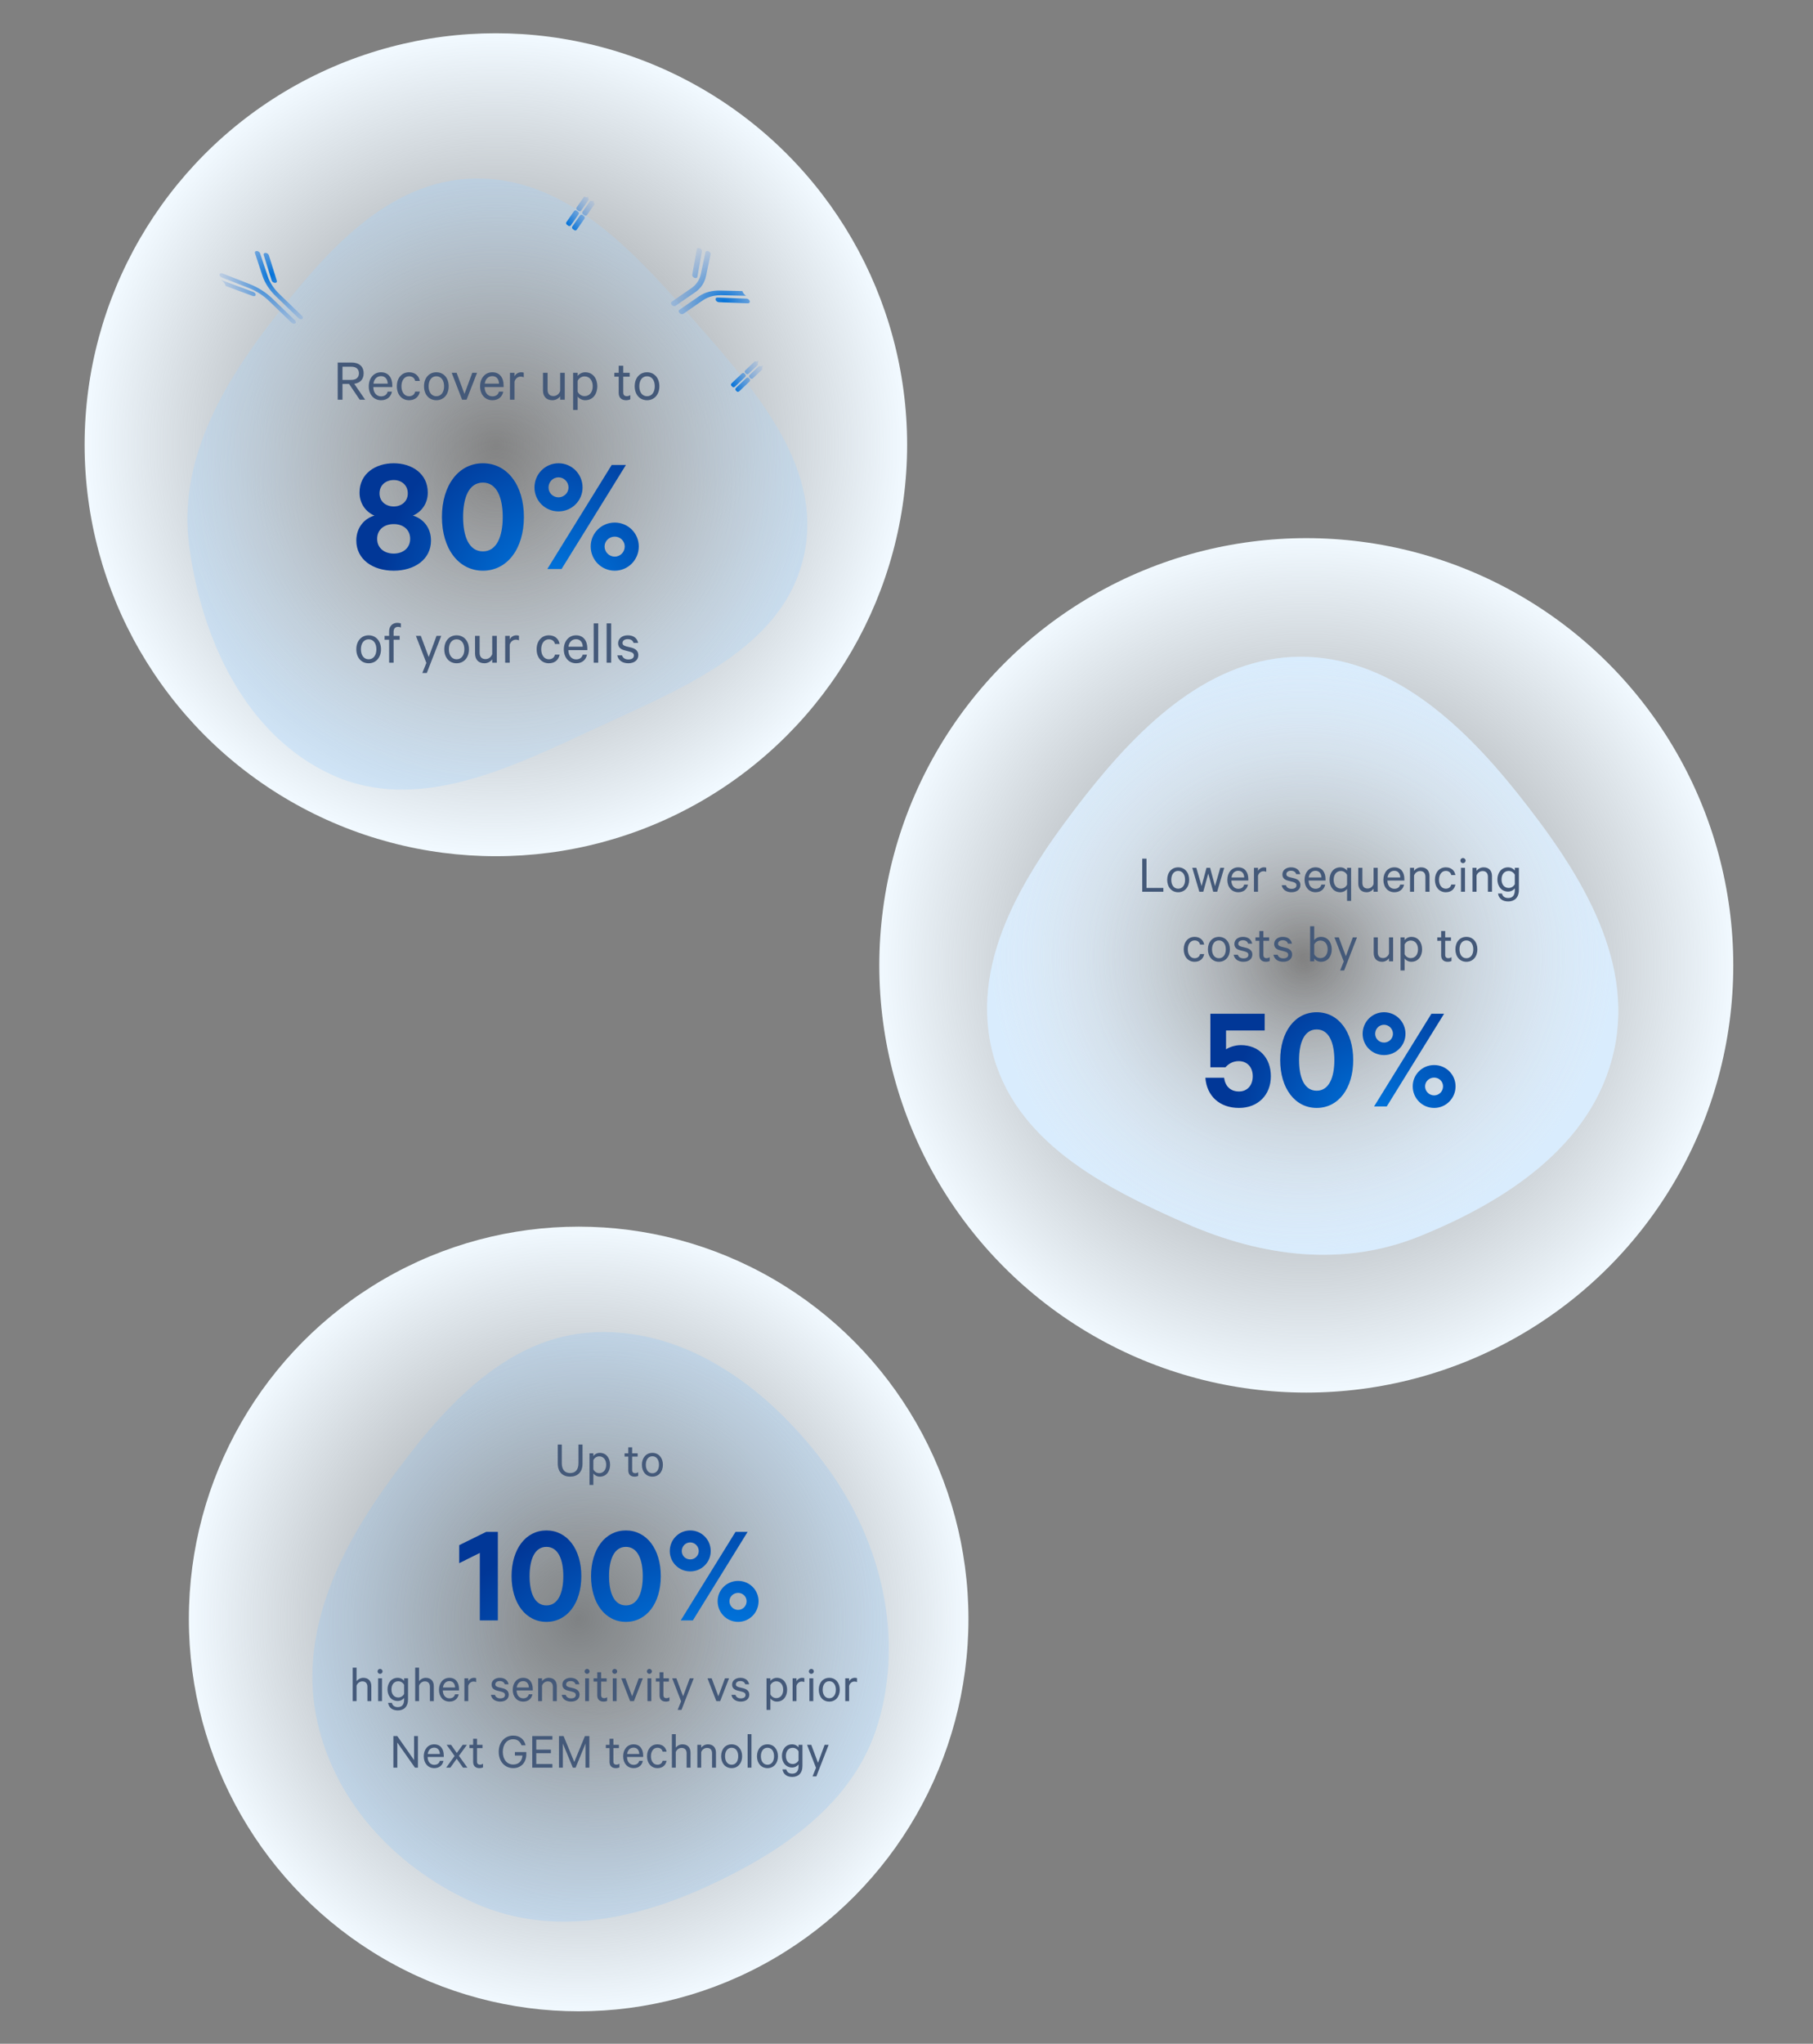 <svg width="600" height="676" viewBox="0 0 600 676" fill="none" xmlns="http://www.w3.org/2000/svg">
<rect x="0" y="0" width="600" height="676" fill="#808080" stroke="none"/>
<ellipse cx="191.5" cy="535.5" rx="129" ry="129.766" fill="url(#paint0_radial_4004_5491)"/>
<path fill-rule="evenodd" clip-rule="evenodd" d="M196.875 440.645C228.081 439.325 255.52 460.244 274.032 485.76C291.612 509.991 299.154 541.059 290.637 569.877C282.706 596.713 258.284 612.968 233.061 624.387C208.984 635.289 182.357 640.317 158.073 629.897C132.296 618.837 111.163 597.132 105.002 569.44C98.858 541.82 111.024 514.902 127.387 491.963C145.057 467.191 166.757 441.919 196.875 440.645Z" fill="url(#paint1_radial_4004_5491)"/>
<path d="M188.68 488.425C186.313 488.425 184.592 486.994 184.592 484.116V477.814H185.921V483.962C185.921 486.194 186.994 487.233 188.68 487.233C190.366 487.233 191.439 486.194 191.439 483.962V477.814H192.785V484.133C192.785 486.994 191.065 488.425 188.68 488.425ZM196.369 487.386V491.167H195.092V480.709H196.369V481.595C196.761 481.05 197.561 480.556 198.498 480.556C200.729 480.556 201.905 482.395 201.905 484.49C201.905 486.586 200.729 488.425 198.498 488.425C197.561 488.425 196.761 487.931 196.369 487.386ZM196.369 482.958V486.023C196.761 486.807 197.51 487.267 198.311 487.267C199.758 487.267 200.61 486.092 200.61 484.49C200.61 482.889 199.758 481.714 198.311 481.714C197.51 481.714 196.761 482.174 196.369 482.958ZM207.928 486.364V481.799H206.702V480.709H207.928V478.716H209.206V480.709H211.028V481.799H209.206V486.228C209.206 486.96 209.563 487.284 210.211 487.284C210.568 487.284 210.943 487.148 211.198 486.977V488.17C210.909 488.323 210.466 488.425 210.006 488.425C208.78 488.425 207.928 487.761 207.928 486.364ZM219.383 484.49C219.383 486.807 217.969 488.425 215.908 488.425C213.83 488.425 212.433 486.807 212.433 484.49C212.433 482.174 213.83 480.556 215.908 480.556C217.969 480.556 219.383 482.174 219.383 484.49ZM218.088 484.49C218.088 482.838 217.271 481.68 215.908 481.68C214.545 481.68 213.728 482.838 213.728 484.49C213.728 486.143 214.545 487.301 215.908 487.301C217.271 487.301 218.088 486.143 218.088 484.49Z" fill="#445979"/>
<path d="M164.759 506.692V535.975H158.797V513.655L151.978 517.041V511.08L160.896 506.692H164.759ZM180.845 536.452C173.978 536.452 169.304 530.252 169.304 521.334C169.304 512.415 173.978 506.215 180.845 506.215C187.713 506.215 192.386 512.415 192.386 521.334C192.386 530.252 187.713 536.452 180.845 536.452ZM180.845 511.652C176.887 511.652 175.265 515.897 175.265 521.334C175.265 526.77 176.887 531.015 180.845 531.015C184.756 531.015 186.425 526.77 186.425 521.334C186.425 515.897 184.756 511.652 180.845 511.652ZM207.143 536.452C200.276 536.452 195.602 530.252 195.602 521.334C195.602 512.415 200.276 506.215 207.143 506.215C214.011 506.215 218.684 512.415 218.684 521.334C218.684 530.252 214.011 536.452 207.143 536.452ZM207.143 511.652C203.185 511.652 201.563 515.897 201.563 521.334C201.563 526.77 203.185 531.015 207.143 531.015C211.054 531.015 212.723 526.77 212.723 521.334C212.723 515.897 211.054 511.652 207.143 511.652ZM225.286 535.975L243.409 506.692H247.415L229.292 535.975H225.286ZM225.62 513.035C225.62 514.561 226.86 515.801 228.434 515.801C229.96 515.801 231.247 514.561 231.247 513.035C231.247 511.462 229.96 510.174 228.434 510.174C226.86 510.174 225.62 511.462 225.62 513.035ZM251.039 529.632C251.039 533.4 248.035 536.452 244.267 536.452C240.5 536.452 237.495 533.4 237.495 529.632C237.495 525.912 240.5 522.907 244.267 522.907C248.035 522.907 251.039 525.912 251.039 529.632ZM235.206 513.035C235.206 516.755 232.201 519.76 228.434 519.76C224.666 519.76 221.661 516.755 221.661 513.035C221.661 509.268 224.666 506.215 228.434 506.215C232.201 506.215 235.206 509.268 235.206 513.035ZM247.081 529.632C247.081 528.106 245.841 526.866 244.267 526.866C242.693 526.866 241.406 528.106 241.406 529.632C241.406 531.206 242.693 532.493 244.267 532.493C245.841 532.493 247.081 531.206 247.081 529.632Z" fill="url(#paint2_radial_4004_5491)"/>
<path d="M116.723 562.678V551.607H118.001V556.07C118.444 555.473 119.261 554.962 120.232 554.962C121.952 554.962 122.889 556.07 122.889 557.722V562.678H121.595V557.926C121.595 556.87 121.067 556.138 119.925 556.138C119.04 556.138 118.273 556.734 118.001 557.551V562.678H116.723ZM126.419 555.116V562.678H125.142V555.116H126.419ZM126.607 552.833C126.607 553.276 126.232 553.651 125.772 553.651C125.329 553.651 124.954 553.276 124.954 552.833C124.954 552.373 125.329 552.016 125.772 552.016C126.232 552.016 126.607 552.373 126.607 552.833ZM133.743 562.167V561.605C133.368 562.133 132.568 562.627 131.631 562.627C129.417 562.627 128.241 560.788 128.241 558.795C128.241 556.785 129.417 554.962 131.631 554.962C132.568 554.962 133.368 555.439 133.743 555.967V555.116H135.037V562.082C135.037 564.569 133.607 565.744 131.665 565.744C129.825 565.744 128.667 564.79 128.429 563.24H129.689C129.911 564.194 130.626 564.654 131.665 564.654C133.028 564.654 133.743 563.802 133.743 562.167ZM133.743 560.294V557.279C133.351 556.564 132.636 556.104 131.818 556.104C130.387 556.104 129.553 557.228 129.553 558.795C129.553 560.345 130.387 561.469 131.818 561.469C132.636 561.469 133.351 561.009 133.743 560.294ZM137.405 562.678V551.607H138.682V556.07C139.125 555.473 139.942 554.962 140.913 554.962C142.634 554.962 143.57 556.07 143.57 557.722V562.678H142.276V557.926C142.276 556.87 141.748 556.138 140.607 556.138C139.721 556.138 138.954 556.734 138.682 557.551V562.678H137.405ZM150.592 560.413H151.801C151.529 561.844 150.456 562.832 148.753 562.832C146.692 562.832 145.278 561.247 145.278 558.914C145.278 556.649 146.658 554.962 148.719 554.962C150.797 554.962 151.904 556.478 151.904 558.676V559.135H146.555C146.572 560.754 147.475 561.741 148.753 561.741C149.689 561.741 150.388 561.265 150.592 560.413ZM148.736 556.053C147.594 556.053 146.777 556.836 146.589 558.165H150.609C150.592 557.04 149.996 556.053 148.736 556.053ZM157.576 555.082V556.393C157.372 556.257 157.048 556.189 156.724 556.189C155.924 556.189 155.226 556.717 154.97 557.603V562.678H153.693V555.116H154.97V556.104C155.294 555.456 156.009 554.962 156.844 554.962C157.167 554.962 157.44 555.014 157.576 555.082ZM162.464 560.6H163.793C164.031 561.384 164.696 561.758 165.581 561.758C166.484 561.758 167.131 561.401 167.131 560.634C167.131 560.106 166.791 559.783 166.007 559.578L164.508 559.187C163.435 558.914 162.686 558.369 162.686 557.194C162.686 555.848 163.861 554.962 165.394 554.962C167.063 554.962 168.051 555.78 168.323 557.109H167.046C166.825 556.427 166.297 556.036 165.377 556.036C164.627 556.036 163.929 556.393 163.929 557.126C163.929 557.637 164.27 557.875 164.985 558.079L166.45 558.437C167.744 558.778 168.375 559.493 168.375 560.549C168.375 561.98 167.182 562.832 165.564 562.832C163.912 562.832 162.703 561.997 162.464 560.6ZM175.001 560.413H176.211C175.938 561.844 174.865 562.832 173.162 562.832C171.101 562.832 169.687 561.247 169.687 558.914C169.687 556.649 171.067 554.962 173.128 554.962C175.206 554.962 176.313 556.478 176.313 558.676V559.135H170.965C170.982 560.754 171.884 561.741 173.162 561.741C174.099 561.741 174.797 561.265 175.001 560.413ZM173.145 556.053C172.004 556.053 171.186 556.836 170.999 558.165H175.018C175.001 557.04 174.405 556.053 173.145 556.053ZM178.102 562.678V555.116H179.379V556.07C179.822 555.473 180.64 554.962 181.611 554.962C183.331 554.962 184.268 556.07 184.268 557.722V562.678H182.973V557.926C182.973 556.87 182.445 556.138 181.304 556.138C180.418 556.138 179.652 556.734 179.379 557.551V562.678H178.102ZM185.89 560.6H187.219C187.457 561.384 188.121 561.758 189.007 561.758C189.91 561.758 190.557 561.401 190.557 560.634C190.557 560.106 190.216 559.783 189.433 559.578L187.934 559.187C186.861 558.914 186.112 558.369 186.112 557.194C186.112 555.848 187.287 554.962 188.82 554.962C190.489 554.962 191.477 555.78 191.749 557.109H190.472C190.25 556.427 189.722 556.036 188.803 556.036C188.053 556.036 187.355 556.393 187.355 557.126C187.355 557.637 187.696 557.875 188.411 558.079L189.876 558.437C191.17 558.778 191.8 559.493 191.8 560.549C191.8 561.98 190.608 562.832 188.99 562.832C187.338 562.832 186.129 561.997 185.89 560.6ZM194.935 555.116V562.678H193.658V555.116H194.935ZM195.123 552.833C195.123 553.276 194.748 553.651 194.288 553.651C193.845 553.651 193.471 553.276 193.471 552.833C193.471 552.373 193.845 552.016 194.288 552.016C194.748 552.016 195.123 552.373 195.123 552.833ZM197.66 560.771V556.206H196.434V555.116H197.66V553.123H198.938V555.116H200.76V556.206H198.938V560.634C198.938 561.367 199.296 561.69 199.943 561.69C200.3 561.69 200.675 561.554 200.931 561.384V562.576C200.641 562.729 200.198 562.832 199.738 562.832C198.512 562.832 197.66 562.167 197.66 560.771ZM204.071 555.116V562.678H202.794V555.116H204.071ZM204.259 552.833C204.259 553.276 203.884 553.651 203.424 553.651C202.981 553.651 202.606 553.276 202.606 552.833C202.606 552.373 202.981 552.016 203.424 552.016C203.884 552.016 204.259 552.373 204.259 552.833ZM209.794 562.678H208.533L205.604 555.116H206.984L209.198 561.06L211.395 555.116H212.741L209.794 562.678ZM215.552 555.116V562.678H214.275V555.116H215.552ZM215.74 552.833C215.74 553.276 215.365 553.651 214.905 553.651C214.462 553.651 214.087 553.276 214.087 552.833C214.087 552.373 214.462 552.016 214.905 552.016C215.365 552.016 215.74 552.373 215.74 552.833ZM218.277 560.771V556.206H217.051V555.116H218.277V553.123H219.555V555.116H221.377V556.206H219.555V560.634C219.555 561.367 219.912 561.69 220.56 561.69C220.917 561.69 221.292 561.554 221.547 561.384V562.576C221.258 562.729 220.815 562.832 220.355 562.832C219.129 562.832 218.277 562.167 218.277 560.771ZM225.525 565.574H224.265L225.406 562.729L222.46 555.116H223.839L226.07 561.077L228.268 555.116H229.596L225.525 565.574ZM238.33 562.678H237.07L234.14 555.116H235.52L237.734 561.06L239.931 555.116H241.277L238.33 562.678ZM242.064 560.6H243.393C243.631 561.384 244.296 561.758 245.181 561.758C246.084 561.758 246.731 561.401 246.731 560.634C246.731 560.106 246.391 559.783 245.607 559.578L244.108 559.187C243.035 558.914 242.286 558.369 242.286 557.194C242.286 555.848 243.461 554.962 244.994 554.962C246.663 554.962 247.651 555.78 247.924 557.109H246.646C246.425 556.427 245.897 556.036 244.977 556.036C244.228 556.036 243.529 556.393 243.529 557.126C243.529 557.637 243.87 557.875 244.585 558.079L246.05 558.437C247.345 558.778 247.975 559.493 247.975 560.549C247.975 561.98 246.782 562.832 245.164 562.832C243.512 562.832 242.303 561.997 242.064 560.6ZM254.954 561.793V565.574H253.677V555.116H254.954V556.001C255.346 555.456 256.146 554.962 257.083 554.962C259.314 554.962 260.49 556.802 260.49 558.897C260.49 560.992 259.314 562.832 257.083 562.832C256.146 562.832 255.346 562.338 254.954 561.793ZM254.954 557.364V560.43C255.346 561.213 256.095 561.673 256.896 561.673C258.344 561.673 259.195 560.498 259.195 558.897C259.195 557.296 258.344 556.121 256.896 556.121C256.095 556.121 255.346 556.581 254.954 557.364ZM266.195 555.082V556.393C265.99 556.257 265.667 556.189 265.343 556.189C264.543 556.189 263.844 556.717 263.589 557.603V562.678H262.311V555.116H263.589V556.104C263.912 555.456 264.628 554.962 265.462 554.962C265.786 554.962 266.059 555.014 266.195 555.082ZM269.146 555.116V562.678H267.869V555.116H269.146ZM269.334 552.833C269.334 553.276 268.959 553.651 268.499 553.651C268.056 553.651 267.682 553.276 267.682 552.833C267.682 552.373 268.056 552.016 268.499 552.016C268.959 552.016 269.334 552.373 269.334 552.833ZM277.918 558.897C277.918 561.213 276.504 562.832 274.443 562.832C272.365 562.832 270.969 561.213 270.969 558.897C270.969 556.581 272.365 554.962 274.443 554.962C276.504 554.962 277.918 556.581 277.918 558.897ZM276.623 558.897C276.623 557.245 275.806 556.087 274.443 556.087C273.081 556.087 272.263 557.245 272.263 558.897C272.263 560.549 273.081 561.707 274.443 561.707C275.806 561.707 276.623 560.549 276.623 558.897ZM283.616 555.082V556.393C283.412 556.257 283.088 556.189 282.764 556.189C281.964 556.189 281.266 556.717 281.01 557.603V562.678H279.733V555.116H281.01V556.104C281.334 555.456 282.049 554.962 282.884 554.962C283.207 554.962 283.48 555.014 283.616 555.082ZM138.316 574.22V584.678H137.328L131.485 576.366V584.678H130.191V574.22H131.468L137.038 582.174V574.22H138.316ZM145.555 582.413H146.765C146.492 583.844 145.419 584.832 143.716 584.832C141.655 584.832 140.241 583.247 140.241 580.914C140.241 578.649 141.621 576.962 143.682 576.962C145.76 576.962 146.867 578.478 146.867 580.676V581.135H141.518C141.536 582.754 142.438 583.741 143.716 583.741C144.652 583.741 145.351 583.265 145.555 582.413ZM143.699 578.053C142.557 578.053 141.74 578.836 141.553 580.165H145.572C145.555 579.04 144.959 578.053 143.699 578.053ZM154.536 577.116L151.879 580.761L154.689 584.678H153.241L151.146 581.732L149.034 584.678H147.655L150.448 580.812L147.808 577.116H149.273L151.181 579.824L153.139 577.116H154.536ZM156.584 582.771V578.206H155.357V577.116H156.584V575.123H157.861V577.116H159.684V578.206H157.861V582.634C157.861 583.367 158.219 583.69 158.866 583.69C159.224 583.69 159.598 583.554 159.854 583.384V584.576C159.564 584.729 159.121 584.832 158.662 584.832C157.435 584.832 156.584 584.167 156.584 582.771ZM172.902 580.676H170.398V579.517H174.18V580.233C174.18 583.026 172.408 584.832 169.853 584.832C167.128 584.832 165.05 582.719 165.05 579.449C165.05 576.179 167.145 574.067 169.819 574.067C172.051 574.067 173.515 575.344 173.941 577.286H172.596C172.153 576.06 171.301 575.276 169.819 575.276C167.792 575.276 166.396 576.945 166.396 579.449C166.396 581.953 167.775 583.639 169.853 583.639C171.676 583.639 172.749 582.498 172.902 580.676ZM176.144 574.22H182.804V575.412H177.473V578.717H182.31V579.909H177.473V583.469H182.804V584.678H176.144V574.22ZM190.497 584.678H189.577L186.273 576.707V584.678H184.995V574.22H186.511L190.054 582.805L193.58 574.22H195.045V584.678H193.767V576.707L190.497 584.678ZM201.722 582.771V578.206H200.496V577.116H201.722V575.123H202.999V577.116H204.822V578.206H202.999V582.634C202.999 583.367 203.357 583.69 204.004 583.69C204.362 583.69 204.737 583.554 204.992 583.384V584.576C204.703 584.729 204.26 584.832 203.8 584.832C202.574 584.832 201.722 584.167 201.722 582.771ZM211.541 582.413H212.751C212.478 583.844 211.405 584.832 209.702 584.832C207.641 584.832 206.227 583.247 206.227 580.914C206.227 578.649 207.607 576.962 209.668 576.962C211.746 576.962 212.853 578.478 212.853 580.676V581.135H207.505C207.522 582.754 208.424 583.741 209.702 583.741C210.639 583.741 211.337 583.265 211.541 582.413ZM209.685 578.053C208.544 578.053 207.726 578.836 207.539 580.165H211.558C211.541 579.04 210.945 578.053 209.685 578.053ZM214.13 580.897C214.13 578.546 215.544 576.962 217.571 576.962C219.274 576.962 220.347 577.95 220.602 579.398H219.291C219.121 578.581 218.473 578.087 217.571 578.087C216.276 578.087 215.424 579.245 215.424 580.897C215.424 582.549 216.276 583.707 217.571 583.707C218.473 583.707 219.121 583.213 219.291 582.396H220.602C220.347 583.844 219.274 584.832 217.571 584.832C215.544 584.832 214.13 583.247 214.13 580.897ZM222.362 584.678V573.607H223.639V578.07C224.082 577.473 224.9 576.962 225.87 576.962C227.591 576.962 228.527 578.07 228.527 579.722V584.678H227.233V579.926C227.233 578.87 226.705 578.138 225.564 578.138C224.678 578.138 223.912 578.734 223.639 579.551V584.678H222.362ZM230.78 584.678V577.116H232.058V578.07C232.5 577.473 233.318 576.962 234.289 576.962C236.009 576.962 236.946 578.07 236.946 579.722V584.678H235.651V579.926C235.651 578.87 235.123 578.138 233.982 578.138C233.097 578.138 232.33 578.734 232.058 579.551V584.678H230.78ZM245.603 580.897C245.603 583.213 244.189 584.832 242.128 584.832C240.05 584.832 238.654 583.213 238.654 580.897C238.654 578.581 240.05 576.962 242.128 576.962C244.189 576.962 245.603 578.581 245.603 580.897ZM244.308 580.897C244.308 579.245 243.491 578.087 242.128 578.087C240.766 578.087 239.948 579.245 239.948 580.897C239.948 582.549 240.766 583.707 242.128 583.707C243.491 583.707 244.308 582.549 244.308 580.897ZM248.695 573.607V584.678H247.418V573.607H248.695ZM257.467 580.897C257.467 583.213 256.053 584.832 253.992 584.832C251.914 584.832 250.517 583.213 250.517 580.897C250.517 578.581 251.914 576.962 253.992 576.962C256.053 576.962 257.467 578.581 257.467 580.897ZM256.172 580.897C256.172 579.245 255.354 578.087 253.992 578.087C252.629 578.087 251.812 579.245 251.812 580.897C251.812 582.549 252.629 583.707 253.992 583.707C255.354 583.707 256.172 582.549 256.172 580.897ZM264.271 584.167V583.605C263.896 584.133 263.096 584.627 262.159 584.627C259.945 584.627 258.769 582.788 258.769 580.795C258.769 578.785 259.945 576.962 262.159 576.962C263.096 576.962 263.896 577.439 264.271 577.967V577.116H265.565V584.082C265.565 586.569 264.135 587.744 262.193 587.744C260.353 587.744 259.195 586.79 258.957 585.24H260.217C260.439 586.194 261.154 586.654 262.193 586.654C263.556 586.654 264.271 585.802 264.271 584.167ZM264.271 582.294V579.279C263.879 578.564 263.164 578.104 262.346 578.104C260.915 578.104 260.081 579.228 260.081 580.795C260.081 582.345 260.915 583.469 262.346 583.469C263.164 583.469 263.879 583.009 264.271 582.294ZM270.164 587.574H268.903L270.045 584.729L267.098 577.116H268.478L270.709 583.077L272.906 577.116H274.235L270.164 587.574Z" fill="#445979"/>
<circle cx="432.309" cy="319.309" r="141.309" fill="url(#paint3_radial_4004_5491)"/>
<path fill-rule="evenodd" clip-rule="evenodd" d="M430.183 217.229C459.525 217.06 483.225 238.599 502.089 262.256C521.745 286.903 541.059 316.244 534.137 347.588C527.236 378.837 498.149 397.475 469.691 408.966C444.418 419.171 417.608 415.666 392.61 404.735C365.238 392.767 335.354 377.39 328.224 347.109C320.998 316.42 340.123 287.452 359.256 263.079C377.85 239.394 400.993 217.397 430.183 217.229Z" fill="url(#paint4_radial_4004_5491)"/>
<path fill-rule="evenodd" clip-rule="evenodd" d="M430.183 217.229C459.525 217.06 483.225 238.599 502.089 262.256C521.745 286.903 541.059 316.244 534.137 347.588C527.236 378.837 498.149 397.475 469.691 408.966C444.418 419.171 417.608 415.666 392.61 404.735C365.238 392.767 335.354 377.39 328.224 347.109C320.998 316.42 340.123 287.452 359.256 263.079C377.85 239.394 400.993 217.397 430.183 217.229Z" fill="url(#paint5_radial_4004_5491)"/>
<path d="M378.017 294.961V284.013H379.426V293.695H385.007V294.961H378.017ZM393.55 291.002C393.55 293.427 392.07 295.121 389.912 295.121C387.737 295.121 386.275 293.427 386.275 291.002C386.275 288.578 387.737 286.884 389.912 286.884C392.07 286.884 393.55 288.578 393.55 291.002ZM392.195 291.002C392.195 289.273 391.339 288.06 389.912 288.06C388.486 288.06 387.63 289.273 387.63 291.002C387.63 292.732 388.486 293.945 389.912 293.945C391.339 293.945 392.195 292.732 392.195 291.002ZM400.478 287.044L402.1 293.089L403.848 287.044H405.149L402.814 294.961H401.512L399.871 288.952L398.213 294.961H396.912L394.576 287.044H395.913L397.66 293.089L399.283 287.044H400.478ZM411.745 292.589H413.011C412.726 294.087 411.602 295.121 409.819 295.121C407.662 295.121 406.182 293.463 406.182 291.02C406.182 288.649 407.626 286.884 409.784 286.884C411.959 286.884 413.118 288.471 413.118 290.771V291.252H407.519C407.537 292.946 408.482 293.98 409.819 293.98C410.8 293.98 411.531 293.481 411.745 292.589ZM409.802 288.025C408.607 288.025 407.751 288.845 407.555 290.236H411.763C411.745 289.059 411.121 288.025 409.802 288.025ZM419.056 287.008V288.381C418.842 288.239 418.504 288.167 418.165 288.167C417.327 288.167 416.596 288.72 416.328 289.647V294.961H414.991V287.044H416.328V288.078C416.667 287.401 417.416 286.884 418.29 286.884C418.628 286.884 418.914 286.937 419.056 287.008ZM424.174 292.786H425.564C425.814 293.606 426.509 293.998 427.437 293.998C428.382 293.998 429.059 293.624 429.059 292.821C429.059 292.268 428.703 291.93 427.882 291.716L426.313 291.306C425.19 291.02 424.405 290.45 424.405 289.219C424.405 287.811 425.636 286.884 427.241 286.884C428.988 286.884 430.022 287.739 430.307 289.13H428.97C428.738 288.417 428.186 288.007 427.223 288.007C426.438 288.007 425.707 288.381 425.707 289.148C425.707 289.683 426.064 289.933 426.813 290.147L428.346 290.521C429.701 290.878 430.361 291.627 430.361 292.732C430.361 294.23 429.113 295.121 427.419 295.121C425.689 295.121 424.423 294.248 424.174 292.786ZM437.298 292.589H438.564C438.279 294.087 437.156 295.121 435.373 295.121C433.215 295.121 431.735 293.463 431.735 291.02C431.735 288.649 433.179 286.884 435.337 286.884C437.512 286.884 438.671 288.471 438.671 290.771V291.252H433.072C433.09 292.946 434.035 293.98 435.373 293.98C436.353 293.98 437.084 293.481 437.298 292.589ZM435.355 288.025C434.16 288.025 433.304 288.845 433.108 290.236H437.316C437.298 289.059 436.674 288.025 435.355 288.025ZM445.803 297.992V294.034C445.393 294.604 444.555 295.121 443.574 295.121C441.239 295.121 440.008 293.196 440.008 291.002C440.008 288.809 441.239 286.884 443.574 286.884C444.555 286.884 445.393 287.401 445.803 287.971V287.044H447.141V297.992H445.803ZM445.803 292.607V289.398C445.393 288.578 444.609 288.096 443.771 288.096C442.255 288.096 441.363 289.326 441.363 291.002C441.363 292.679 442.255 293.909 443.771 293.909C444.609 293.909 445.393 293.427 445.803 292.607ZM455.93 287.044V294.961H454.575V293.962C454.129 294.586 453.291 295.121 452.275 295.121C450.474 295.121 449.511 293.962 449.511 292.233V287.044H450.866V292.019C450.866 293.124 451.401 293.891 452.596 293.891C453.523 293.891 454.29 293.267 454.575 292.411V287.044H455.93ZM463.389 292.589H464.655C464.37 294.087 463.246 295.121 461.463 295.121C459.306 295.121 457.826 293.463 457.826 291.02C457.826 288.649 459.27 286.884 461.428 286.884C463.603 286.884 464.762 288.471 464.762 290.771V291.252H459.163C459.181 292.946 460.126 293.98 461.463 293.98C462.444 293.98 463.175 293.481 463.389 292.589ZM461.445 288.025C460.251 288.025 459.395 288.845 459.199 290.236H463.407C463.389 289.059 462.765 288.025 461.445 288.025ZM466.635 294.961V287.044H467.972V288.043C468.436 287.418 469.292 286.884 470.308 286.884C472.109 286.884 473.09 288.043 473.09 289.772V294.961H471.734V289.986C471.734 288.881 471.182 288.114 469.987 288.114C469.06 288.114 468.257 288.738 467.972 289.594V294.961H466.635ZM474.877 291.002C474.877 288.542 476.357 286.884 478.479 286.884C480.262 286.884 481.386 287.918 481.653 289.433H480.28C480.102 288.578 479.424 288.06 478.479 288.06C477.124 288.06 476.232 289.273 476.232 291.002C476.232 292.732 477.124 293.945 478.479 293.945C479.424 293.945 480.102 293.427 480.28 292.572H481.653C481.386 294.087 480.262 295.121 478.479 295.121C476.357 295.121 474.877 293.463 474.877 291.002ZM484.832 287.044V294.961H483.495V287.044H484.832ZM485.028 284.655C485.028 285.118 484.636 285.511 484.154 285.511C483.691 285.511 483.299 285.118 483.299 284.655C483.299 284.173 483.691 283.799 484.154 283.799C484.636 283.799 485.028 284.173 485.028 284.655ZM487.31 294.961V287.044H488.648V288.043C489.111 287.418 489.967 286.884 490.983 286.884C492.784 286.884 493.765 288.043 493.765 289.772V294.961H492.41V289.986C492.41 288.881 491.857 288.114 490.662 288.114C489.735 288.114 488.933 288.738 488.648 289.594V294.961H487.31ZM501.312 294.426V293.838C500.92 294.39 500.082 294.907 499.101 294.907C496.783 294.907 495.553 292.982 495.553 290.896C495.553 288.791 496.783 286.884 499.101 286.884C500.082 286.884 500.92 287.383 501.312 287.936V287.044H502.667V294.337C502.667 296.94 501.169 298.17 499.137 298.17C497.211 298.17 495.998 297.172 495.749 295.549H497.068C497.3 296.548 498.049 297.029 499.137 297.029C500.563 297.029 501.312 296.138 501.312 294.426ZM501.312 292.465V289.309C500.902 288.56 500.153 288.078 499.297 288.078C497.799 288.078 496.926 289.255 496.926 290.896C496.926 292.518 497.799 293.695 499.297 293.695C500.153 293.695 500.902 293.214 501.312 292.465ZM391.743 314.002C391.743 311.542 393.223 309.884 395.345 309.884C397.128 309.884 398.252 310.918 398.519 312.433H397.146C396.968 311.578 396.29 311.06 395.345 311.06C393.99 311.06 393.099 312.273 393.099 314.002C393.099 315.732 393.99 316.945 395.345 316.945C396.29 316.945 396.968 316.427 397.146 315.572H398.519C398.252 317.087 397.128 318.121 395.345 318.121C393.223 318.121 391.743 316.463 391.743 314.002ZM407.03 314.002C407.03 316.427 405.551 318.121 403.393 318.121C401.218 318.121 399.756 316.427 399.756 314.002C399.756 311.578 401.218 309.884 403.393 309.884C405.551 309.884 407.03 311.578 407.03 314.002ZM405.675 314.002C405.675 312.273 404.819 311.06 403.393 311.06C401.967 311.06 401.111 312.273 401.111 314.002C401.111 315.732 401.967 316.945 403.393 316.945C404.819 316.945 405.675 315.732 405.675 314.002ZM408.27 315.786H409.661C409.911 316.606 410.606 316.998 411.533 316.998C412.479 316.998 413.156 316.624 413.156 315.821C413.156 315.268 412.799 314.93 411.979 314.716L410.41 314.306C409.287 314.02 408.502 313.45 408.502 312.219C408.502 310.811 409.733 309.884 411.337 309.884C413.085 309.884 414.119 310.739 414.404 312.13H413.067C412.835 311.417 412.282 311.007 411.32 311.007C410.535 311.007 409.804 311.381 409.804 312.148C409.804 312.683 410.16 312.933 410.909 313.147L412.443 313.521C413.798 313.878 414.458 314.627 414.458 315.732C414.458 317.23 413.21 318.121 411.516 318.121C409.786 318.121 408.52 317.248 408.27 315.786ZM416.777 315.964V311.185H415.493V310.044H416.777V307.958H418.114V310.044H420.022V311.185H418.114V315.821C418.114 316.588 418.489 316.927 419.166 316.927C419.541 316.927 419.933 316.784 420.2 316.606V317.854C419.897 318.014 419.434 318.121 418.952 318.121C417.668 318.121 416.777 317.426 416.777 315.964ZM421.439 315.786H422.83C423.079 316.606 423.775 316.998 424.702 316.998C425.647 316.998 426.324 316.624 426.324 315.821C426.324 315.268 425.968 314.93 425.148 314.716L423.578 314.306C422.455 314.02 421.671 313.45 421.671 312.219C421.671 310.811 422.901 309.884 424.506 309.884C426.253 309.884 427.287 310.739 427.573 312.13H426.235C426.003 311.417 425.451 311.007 424.488 311.007C423.703 311.007 422.972 311.381 422.972 312.148C422.972 312.683 423.329 312.933 424.078 313.147L425.611 313.521C426.966 313.878 427.626 314.627 427.626 315.732C427.626 317.23 426.378 318.121 424.684 318.121C422.954 318.121 421.688 317.248 421.439 315.786ZM434.933 317.034V317.961H433.577V306.371H434.933V310.971C435.325 310.401 436.181 309.884 437.161 309.884C439.479 309.884 440.728 311.774 440.728 314.002C440.728 316.249 439.479 318.121 437.161 318.121C436.181 318.121 435.325 317.604 434.933 317.034ZM434.933 312.398V315.607C435.343 316.427 436.127 316.909 436.965 316.909C438.481 316.909 439.372 315.679 439.372 314.002C439.372 312.326 438.481 311.096 436.965 311.096C436.127 311.096 435.343 311.578 434.933 312.398ZM444.831 320.992H443.512L444.706 318.014L441.622 310.044H443.066L445.402 316.285L447.702 310.044H449.093L444.831 320.992ZM461.035 310.044V317.961H459.68V316.962C459.235 317.586 458.397 318.121 457.38 318.121C455.579 318.121 454.616 316.962 454.616 315.233V310.044H455.972V315.019C455.972 316.124 456.506 316.891 457.701 316.891C458.628 316.891 459.395 316.267 459.68 315.411V310.044H461.035ZM464.839 317.034V320.992H463.502V310.044H464.839V310.971C465.249 310.401 466.087 309.884 467.068 309.884C469.404 309.884 470.634 311.809 470.634 314.002C470.634 316.196 469.404 318.121 467.068 318.121C466.087 318.121 465.249 317.604 464.839 317.034ZM464.839 312.398V315.607C465.249 316.427 466.034 316.909 466.872 316.909C468.387 316.909 469.279 315.679 469.279 314.002C469.279 312.326 468.387 311.096 466.872 311.096C466.034 311.096 465.249 311.578 464.839 312.398ZM476.94 315.964V311.185H475.656V310.044H476.94V307.958H478.277V310.044H480.185V311.185H478.277V315.821C478.277 316.588 478.652 316.927 479.329 316.927C479.704 316.927 480.096 316.784 480.363 316.606V317.854C480.06 318.014 479.597 318.121 479.115 318.121C477.831 318.121 476.94 317.426 476.94 315.964ZM488.931 314.002C488.931 316.427 487.451 318.121 485.294 318.121C483.118 318.121 481.656 316.427 481.656 314.002C481.656 311.578 483.118 309.884 485.294 309.884C487.451 309.884 488.931 311.578 488.931 314.002ZM487.576 314.002C487.576 312.273 486.72 311.06 485.294 311.06C483.867 311.06 483.011 312.273 483.011 314.002C483.011 315.732 483.867 316.945 485.294 316.945C486.72 316.945 487.576 315.732 487.576 314.002Z" fill="#445979"/>
<path d="M409.947 350.983C408 350.983 406.552 351.882 405.553 353.03H400.561V335.306H418.534V340.848H405.753V347.089C406.702 346.44 408.549 345.691 410.696 345.691C416.637 345.691 420.581 349.885 420.581 355.976C420.581 362.216 416.288 366.46 410.047 366.46C403.606 366.46 399.363 362.516 398.913 356.475H405.104C405.454 359.171 407.101 361.018 410.047 361.018C412.843 361.018 414.59 358.921 414.59 355.976C414.59 353.08 412.843 350.983 409.947 350.983ZM435.754 366.46C428.564 366.46 423.672 359.97 423.672 350.634C423.672 341.297 428.564 334.807 435.754 334.807C442.943 334.807 447.836 341.297 447.836 350.634C447.836 359.97 442.943 366.46 435.754 366.46ZM435.754 340.499C431.61 340.499 429.913 344.942 429.913 350.634C429.913 356.325 431.61 360.769 435.754 360.769C439.848 360.769 441.595 356.325 441.595 350.634C441.595 344.942 439.848 340.499 435.754 340.499ZM454.747 365.961L473.719 335.306H477.913L458.941 365.961H454.747ZM455.096 341.946C455.096 343.544 456.395 344.842 458.042 344.842C459.64 344.842 460.988 343.544 460.988 341.946C460.988 340.299 459.64 338.951 458.042 338.951C456.395 338.951 455.096 340.299 455.096 341.946ZM481.707 359.321C481.707 363.265 478.562 366.46 474.618 366.46C470.673 366.46 467.528 363.265 467.528 359.321C467.528 355.426 470.673 352.281 474.618 352.281C478.562 352.281 481.707 355.426 481.707 359.321ZM465.132 341.946C465.132 345.841 461.986 348.986 458.042 348.986C454.098 348.986 450.953 345.841 450.953 341.946C450.953 338.002 454.098 334.807 458.042 334.807C461.986 334.807 465.132 338.002 465.132 341.946ZM477.563 359.321C477.563 357.723 476.265 356.425 474.618 356.425C472.97 356.425 471.622 357.723 471.622 359.321C471.622 360.968 472.97 362.316 474.618 362.316C476.265 362.316 477.563 360.968 477.563 359.321Z" fill="url(#paint6_radial_4004_5491)"/>
<circle cx="164.103" cy="147.103" r="136.103" fill="url(#paint7_radial_4004_5491)"/>
<path fill-rule="evenodd" clip-rule="evenodd" d="M156.974 59.047C186.036 58.461 208.05 81.202 227.165 103.073C247.859 126.749 272.837 153.152 266.042 183.837C259.22 214.644 225.235 227.825 196.592 241.138C168.642 254.129 138.096 269.067 110.016 256.358C81.411 243.41 66.683 211.586 62.6 180.488C58.965 152.81 73.112 127.887 90.249 105.834C107.78 83.276 128.388 59.624 156.974 59.047Z" fill="url(#paint8_radial_4004_5491)"/>
<path fill-rule="evenodd" clip-rule="evenodd" d="M251.067 119.412L251.01 119.352C250.614 119.615 250.149 119.671 249.8 119.503L246.695 122.446C246.431 122.696 246.378 123.069 246.576 123.278L246.936 123.658C247.134 123.868 247.509 123.835 247.772 123.585L250.868 120.651C250.697 120.289 250.773 119.808 251.067 119.412ZM251.226 121.032L248.132 123.965C247.868 124.215 247.815 124.587 248.014 124.797L248.373 125.176C248.571 125.386 248.946 125.354 249.209 125.104L252.318 122.157C252.174 121.801 252.256 121.344 252.537 120.965L252.48 120.905C252.066 121.179 251.578 121.228 251.226 121.032ZM246.579 124.716C246.843 124.466 246.895 124.094 246.697 123.884L246.338 123.504C246.139 123.295 245.765 123.327 245.501 123.577L242.159 126.744C241.896 126.994 241.843 127.366 242.041 127.576L242.401 127.956C242.599 128.165 242.974 128.133 243.237 127.883L246.579 124.716ZM248.134 125.403C248.333 125.612 248.28 125.985 248.016 126.235L244.674 129.401C244.411 129.651 244.036 129.684 243.838 129.474L243.479 129.095C243.28 128.885 243.333 128.512 243.597 128.263L246.938 125.096C247.202 124.846 247.576 124.813 247.775 125.023L248.134 125.403Z" fill="url(#paint9_linear_4004_5491)"/>
<path fill-rule="evenodd" clip-rule="evenodd" d="M73.132 92.636C73.934 93.089 74.532 93.83 74.625 94.569L83.613 97.904C84.094 98.083 84.54 97.933 84.608 97.57C84.676 97.207 84.34 96.768 83.859 96.589L73.376 92.699C73.293 92.669 73.211 92.647 73.132 92.636ZM72.632 90.769C72.712 90.41 73.166 90.272 73.646 90.46L82.64 93.977C85.433 95.069 88.036 96.73 90.149 98.767L97.625 105.976C97.988 106.326 98.02 106.775 97.696 106.978C97.373 107.181 96.816 107.061 96.453 106.711L88.977 99.502C87.112 97.704 84.815 96.239 82.352 95.275L73.357 91.758C72.877 91.57 72.553 91.128 72.632 90.769ZM84.98 83.025C85.448 83.04 85.936 83.38 86.07 83.785L88.585 91.366C89.274 93.442 90.629 95.499 92.493 97.296L99.969 104.506C100.332 104.856 100.364 105.304 100.041 105.507C99.717 105.71 99.16 105.591 98.797 105.241L91.321 98.032C89.208 95.994 87.672 93.664 86.891 91.311L84.377 83.729C84.242 83.325 84.513 83.01 84.98 83.025ZM87.896 83.647C88.366 83.669 88.849 84.015 88.975 84.419L91.619 92.876C91.746 93.28 91.467 93.59 90.997 93.567C90.528 93.545 90.044 93.2 89.918 92.796L87.274 84.339C87.148 83.935 87.426 83.625 87.896 83.647Z" fill="url(#paint10_radial_4004_5491)"/>
<path fill-rule="evenodd" clip-rule="evenodd" d="M231.559 82.102C232.03 82.286 232.357 82.748 232.289 83.134L230.801 91.54C230.733 91.926 230.295 92.09 229.823 91.907C229.352 91.723 229.025 91.261 229.093 90.874L230.581 82.469C230.65 82.083 231.087 81.919 231.559 82.102ZM234.445 83.089C234.914 83.282 235.23 83.748 235.15 84.13L233.651 91.282C233.185 93.502 231.955 95.359 230.102 96.636L223.546 101.154C223.227 101.374 222.682 101.254 222.327 100.887C221.973 100.52 221.944 100.044 222.262 99.825L228.818 95.306C230.453 94.18 231.539 92.542 231.95 90.583L233.449 83.43C233.529 83.048 233.975 82.896 234.445 83.089ZM246.903 97.838C246.318 97.44 245.867 96.871 245.688 96.272L238.306 96.104C235.638 96.043 233.239 96.688 231.386 97.965L224.829 102.484C224.511 102.703 224.54 103.179 224.894 103.546C225.249 103.913 225.794 104.033 226.113 103.813L232.669 99.295C234.304 98.168 236.421 97.598 238.775 97.652L246.903 97.838ZM248.121 99.584C248.243 100.011 247.968 100.344 247.508 100.326L237.869 99.958C237.409 99.94 236.936 99.579 236.814 99.152C236.692 98.725 236.967 98.392 237.428 98.41L247.066 98.778C247.527 98.796 247.999 99.157 248.121 99.584Z" fill="url(#paint11_radial_4004_5491)"/>
<path d="M115.524 126.999H113.342V132.203H111.761V119.913H116.324C118.786 119.913 120.347 121.154 120.347 123.476C120.347 125.517 119.147 126.678 117.225 126.939L120.848 132.203H119.046L115.524 126.999ZM113.342 121.294V125.658H116.284C117.906 125.658 118.786 124.837 118.786 123.476C118.786 122.115 117.906 121.294 116.284 121.294H113.342ZM128.291 129.541H129.712C129.392 131.222 128.131 132.383 126.129 132.383C123.708 132.383 122.046 130.521 122.046 127.779C122.046 125.117 123.667 123.136 126.089 123.136C128.531 123.136 129.832 124.917 129.832 127.499V128.039H123.547C123.567 129.941 124.628 131.102 126.129 131.102C127.23 131.102 128.051 130.541 128.291 129.541ZM126.109 124.417C124.768 124.417 123.808 125.337 123.587 126.899H128.311C128.291 125.578 127.59 124.417 126.109 124.417ZM131.333 127.759C131.333 124.997 132.994 123.136 135.376 123.136C137.377 123.136 138.638 124.297 138.939 125.998H137.398C137.197 125.037 136.437 124.457 135.376 124.457C133.855 124.457 132.854 125.818 132.854 127.759C132.854 129.701 133.855 131.062 135.376 131.062C136.437 131.062 137.197 130.481 137.398 129.52H138.939C138.638 131.222 137.377 132.383 135.376 132.383C132.994 132.383 131.333 130.521 131.333 127.759ZM148.493 127.759C148.493 130.481 146.831 132.383 144.41 132.383C141.968 132.383 140.326 130.481 140.326 127.759C140.326 125.037 141.968 123.136 144.41 123.136C146.831 123.136 148.493 125.037 148.493 127.759ZM146.971 127.759C146.971 125.818 146.011 124.457 144.41 124.457C142.808 124.457 141.848 125.818 141.848 127.759C141.848 129.701 142.808 131.062 144.41 131.062C146.011 131.062 146.971 129.701 146.971 127.759ZM154.412 132.203H152.93L149.488 123.316H151.109L153.711 130.301L156.293 123.316H157.874L154.412 132.203ZM165.125 129.541H166.546C166.226 131.222 164.965 132.383 162.963 132.383C160.542 132.383 158.88 130.521 158.88 127.779C158.88 125.117 160.501 123.136 162.923 123.136C165.365 123.136 166.666 124.917 166.666 127.499V128.039H160.381C160.401 129.941 161.462 131.102 162.963 131.102C164.064 131.102 164.885 130.541 165.125 129.541ZM162.943 124.417C161.602 124.417 160.642 125.337 160.421 126.899H165.145C165.125 125.578 164.424 124.417 162.943 124.417ZM173.332 123.276V124.817C173.092 124.657 172.711 124.577 172.331 124.577C171.39 124.577 170.57 125.197 170.269 126.238V132.203H168.768V123.316H170.269V124.477C170.65 123.716 171.49 123.136 172.471 123.136C172.851 123.136 173.172 123.196 173.332 123.276ZM186.902 123.316V132.203H185.381V131.082C184.88 131.782 183.94 132.383 182.799 132.383C180.777 132.383 179.696 131.082 179.696 129.14V123.316H181.218V128.9C181.218 130.141 181.818 131.002 183.159 131.002C184.2 131.002 185.06 130.301 185.381 129.34V123.316H186.902ZM191.171 131.162V135.605H189.67V123.316H191.171V124.357C191.632 123.716 192.572 123.136 193.673 123.136C196.295 123.136 197.676 125.297 197.676 127.759C197.676 130.221 196.295 132.383 193.673 132.383C192.572 132.383 191.632 131.802 191.171 131.162ZM191.171 125.958V129.561C191.632 130.481 192.512 131.022 193.453 131.022C195.154 131.022 196.155 129.641 196.155 127.759C196.155 125.878 195.154 124.497 193.453 124.497C192.512 124.497 191.632 125.037 191.171 125.958ZM204.755 129.961V124.597H203.313V123.316H204.755V120.974H206.256V123.316H208.397V124.597H206.256V129.801C206.256 130.661 206.676 131.042 207.437 131.042C207.857 131.042 208.297 130.882 208.597 130.681V132.082C208.257 132.263 207.737 132.383 207.196 132.383C205.755 132.383 204.755 131.602 204.755 129.961ZM218.215 127.759C218.215 130.481 216.553 132.383 214.132 132.383C211.69 132.383 210.049 130.481 210.049 127.759C210.049 125.037 211.69 123.136 214.132 123.136C216.553 123.136 218.215 125.037 218.215 127.759ZM216.694 127.759C216.694 125.818 215.733 124.457 214.132 124.457C212.53 124.457 211.57 125.818 211.57 127.759C211.57 129.701 212.53 131.062 214.132 131.062C215.733 131.062 216.694 129.701 216.694 127.759Z" fill="#445979"/>
<path d="M130.307 183.104C133.389 183.104 135.743 181.255 135.743 178.228C135.743 175.146 133.389 173.353 130.307 173.353C127.168 173.353 124.815 175.146 124.815 178.228C124.815 181.255 127.168 183.104 130.307 183.104ZM130.307 167.524C132.829 167.524 134.958 165.899 134.958 163.209C134.958 160.407 132.829 158.782 130.307 158.782C127.729 158.782 125.599 160.407 125.599 163.209C125.599 165.899 127.729 167.524 130.307 167.524ZM130.307 188.764C123.414 188.764 117.922 185.066 117.922 178.789C117.922 174.418 120.668 171.447 123.918 170.551C121.06 169.318 118.986 166.572 118.986 162.929C118.986 156.652 124.254 153.234 130.307 153.234C136.303 153.234 141.571 156.652 141.571 162.929C141.571 166.572 139.498 169.318 136.64 170.551C139.89 171.447 142.636 174.418 142.636 178.789C142.636 185.066 137.144 188.764 130.307 188.764ZM159.818 188.764C151.748 188.764 146.256 181.479 146.256 170.999C146.256 160.519 151.748 153.234 159.818 153.234C167.888 153.234 173.381 160.519 173.381 170.999C173.381 181.479 167.888 188.764 159.818 188.764ZM159.818 159.622C155.167 159.622 153.261 164.61 153.261 170.999C153.261 177.388 155.167 182.376 159.818 182.376C164.414 182.376 166.375 177.388 166.375 170.999C166.375 164.61 164.414 159.622 159.818 159.622ZM181.138 188.204L202.434 153.794H207.142L185.846 188.204H181.138ZM181.53 161.248C181.53 163.041 182.988 164.498 184.837 164.498C186.63 164.498 188.143 163.041 188.143 161.248C188.143 159.398 186.63 157.885 184.837 157.885C182.988 157.885 181.53 159.398 181.53 161.248ZM211.401 180.75C211.401 185.178 207.87 188.764 203.443 188.764C199.016 188.764 195.485 185.178 195.485 180.75C195.485 176.379 199.016 172.848 203.443 172.848C207.87 172.848 211.401 176.379 211.401 180.75ZM192.795 161.248C192.795 165.619 189.264 169.15 184.837 169.15C180.41 169.15 176.879 165.619 176.879 161.248C176.879 156.82 180.41 153.234 184.837 153.234C189.264 153.234 192.795 156.82 192.795 161.248ZM206.749 180.75C206.749 178.957 205.292 177.5 203.443 177.5C201.594 177.5 200.08 178.957 200.08 180.75C200.08 182.6 201.594 184.113 203.443 184.113C205.292 184.113 206.749 182.6 206.749 180.75Z" fill="url(#paint12_radial_4004_5491)"/>
<path d="M126.086 214.762C126.086 217.484 124.425 219.386 122.003 219.386C119.561 219.386 117.92 217.484 117.92 214.762C117.92 212.04 119.561 210.139 122.003 210.139C124.425 210.139 126.086 212.04 126.086 214.762ZM124.565 214.762C124.565 212.821 123.604 211.46 122.003 211.46C120.402 211.46 119.441 212.821 119.441 214.762C119.441 216.704 120.402 218.065 122.003 218.065C123.604 218.065 124.565 216.704 124.565 214.762ZM132.662 206.216V207.577C132.381 207.397 132.041 207.337 131.721 207.337C130.84 207.337 130.26 207.897 130.26 208.958V210.319H132.261V211.6H130.26V219.206H128.779V211.6H127.278V210.319H128.779V208.838C128.779 207.056 129.94 206.016 131.501 206.016C131.981 206.016 132.321 206.076 132.662 206.216ZM141.243 222.608H139.762L141.103 219.266L137.641 210.319H139.262L141.884 217.324L144.466 210.319H146.027L141.243 222.608ZM155.199 214.762C155.199 217.484 153.538 219.386 151.116 219.386C148.674 219.386 147.033 217.484 147.033 214.762C147.033 212.04 148.674 210.139 151.116 210.139C153.538 210.139 155.199 212.04 155.199 214.762ZM153.678 214.762C153.678 212.821 152.717 211.46 151.116 211.46C149.515 211.46 148.554 212.821 148.554 214.762C148.554 216.704 149.515 218.065 151.116 218.065C152.717 218.065 153.678 216.704 153.678 214.762ZM164.417 210.319V219.206H162.896V218.085C162.395 218.785 161.455 219.386 160.314 219.386C158.292 219.386 157.212 218.085 157.212 216.143V210.319H158.733V215.903C158.733 217.144 159.333 218.005 160.674 218.005C161.715 218.005 162.576 217.304 162.896 216.343V210.319H164.417ZM171.749 210.279V211.82C171.508 211.66 171.128 211.58 170.748 211.58C169.807 211.58 168.986 212.2 168.686 213.241V219.206H167.185V210.319H168.686V211.48C169.067 210.719 169.907 210.139 170.888 210.139C171.268 210.139 171.588 210.199 171.749 210.279ZM177.593 214.762C177.593 212 179.254 210.139 181.636 210.139C183.637 210.139 184.898 211.3 185.199 213.001H183.657C183.457 212.04 182.697 211.46 181.636 211.46C180.115 211.46 179.114 212.821 179.114 214.762C179.114 216.704 180.115 218.065 181.636 218.065C182.697 218.065 183.457 217.484 183.657 216.524H185.199C184.898 218.225 183.637 219.386 181.636 219.386C179.254 219.386 177.593 217.524 177.593 214.762ZM192.831 216.544H194.252C193.932 218.225 192.671 219.386 190.669 219.386C188.248 219.386 186.586 217.524 186.586 214.782C186.586 212.12 188.208 210.139 190.629 210.139C193.071 210.139 194.372 211.92 194.372 214.502V215.042H188.087C188.107 216.944 189.168 218.105 190.669 218.105C191.77 218.105 192.591 217.544 192.831 216.544ZM190.649 211.42C189.308 211.42 188.348 212.34 188.127 213.902H192.851C192.831 212.581 192.13 211.42 190.649 211.42ZM197.976 206.196V219.206H196.474V206.196H197.976ZM202.258 206.196V219.206H200.757V206.196H202.258ZM204.3 216.764H205.861C206.141 217.684 206.922 218.125 207.962 218.125C209.023 218.125 209.784 217.704 209.784 216.804C209.784 216.183 209.383 215.803 208.463 215.563L206.701 215.102C205.441 214.782 204.56 214.142 204.56 212.761C204.56 211.18 205.941 210.139 207.742 210.139C209.704 210.139 210.865 211.099 211.185 212.661H209.684C209.424 211.86 208.803 211.4 207.722 211.4C206.842 211.4 206.021 211.82 206.021 212.681C206.021 213.281 206.421 213.561 207.262 213.801L208.983 214.222C210.504 214.622 211.245 215.463 211.245 216.704C211.245 218.385 209.844 219.386 207.942 219.386C206.001 219.386 204.58 218.405 204.3 216.764Z" fill="#445979"/>
<path fill-rule="evenodd" clip-rule="evenodd" d="M194.68 65.144L194.625 65.104C194.248 65.306 193.78 65.291 193.414 65.021C193.396 65.008 193.379 64.995 193.363 64.982L190.868 68.562C190.67 68.846 190.73 69.236 191.001 69.434L191.492 69.792C191.764 69.99 192.144 69.921 192.341 69.637L194.848 66.041C194.861 66.022 194.873 66.002 194.884 65.983C194.717 65.739 194.646 65.439 194.68 65.144ZM195.353 66.38C195.348 66.386 195.343 66.393 195.339 66.4L192.833 69.995C192.635 70.279 192.695 70.669 192.966 70.867L193.457 71.226C193.728 71.424 194.109 71.354 194.306 71.07L196.813 67.475C196.818 67.467 196.823 67.459 196.828 67.451C196.526 67.192 196.382 66.799 196.418 66.412L196.343 66.357C196.036 66.514 195.672 66.527 195.353 66.38ZM191.446 70.921C191.644 70.638 191.585 70.247 191.313 70.049L190.822 69.691C190.551 69.493 190.17 69.562 189.973 69.846L187.467 73.442C187.269 73.726 187.329 74.116 187.6 74.314L188.091 74.672C188.362 74.87 188.743 74.801 188.94 74.517L191.446 70.921ZM193.278 71.483C193.549 71.681 193.609 72.071 193.411 72.355L190.905 75.951C190.708 76.234 190.327 76.304 190.056 76.106L189.565 75.748C189.294 75.549 189.234 75.159 189.432 74.875L191.938 71.28C192.135 70.996 192.516 70.926 192.787 71.124L193.278 71.483Z" fill="url(#paint13_linear_4004_5491)"/>
<defs>
<radialGradient id="paint0_radial_4004_5491" cx="0" cy="0" r="1" gradientUnits="userSpaceOnUse" gradientTransform="translate(191.5 535.5) rotate(90) scale(129.766 129)">
<stop stop-color="#EBF4FC" stop-opacity="0"/>
<stop offset="1" stop-color="#F1F9FF"/>
</radialGradient>
<radialGradient id="paint1_radial_4004_5491" cx="0" cy="0" r="1" gradientUnits="userSpaceOnUse" gradientTransform="translate(198.764 538.097) rotate(90) scale(97.512 95.383)">
<stop offset="0.285" stop-color="#65ACEC" stop-opacity="0.04"/>
<stop offset="1" stop-color="#8BC4F9" stop-opacity="0.26"/>
</radialGradient>
<radialGradient id="paint2_radial_4004_5491" cx="0" cy="0" r="1" gradientUnits="userSpaceOnUse" gradientTransform="translate(235.195 545.759) rotate(-101.761) scale(53.778 103.008)">
<stop offset="0.175" stop-color="#0071D9"/>
<stop offset="1" stop-color="#013797"/>
</radialGradient>
<radialGradient id="paint3_radial_4004_5491" cx="0" cy="0" r="1" gradientUnits="userSpaceOnUse" gradientTransform="translate(432.309 319.309) rotate(90) scale(141.309)">
<stop stop-color="#EBF4FC" stop-opacity="0"/>
<stop offset="1" stop-color="#F1F9FF"/>
</radialGradient>
<radialGradient id="paint4_radial_4004_5491" cx="0" cy="0" r="1" gradientUnits="userSpaceOnUse" gradientTransform="translate(431.117 316.133) rotate(90) scale(98.905 104.456)">
<stop stop-color="#EBF4FC" stop-opacity="0"/>
<stop offset="1" stop-color="#EBF4FC"/>
</radialGradient>
<radialGradient id="paint5_radial_4004_5491" cx="0" cy="0" r="1" gradientUnits="userSpaceOnUse" gradientTransform="translate(431.117 316.133) rotate(90) scale(98.905 104.456)">
<stop stop-color="#EBF4FC" stop-opacity="0"/>
<stop offset="1" stop-color="#A0D2FF" stop-opacity="0.24"/>
</radialGradient>
<radialGradient id="paint6_radial_4004_5491" cx="0" cy="0" r="1" gradientUnits="userSpaceOnUse" gradientTransform="translate(456.651 375.819) rotate(-95.569) scale(55.102 51.087)">
<stop offset="0.175" stop-color="#0071D9"/>
<stop offset="1" stop-color="#013797"/>
</radialGradient>
<radialGradient id="paint7_radial_4004_5491" cx="0" cy="0" r="1" gradientUnits="userSpaceOnUse" gradientTransform="translate(164.103 147.103) rotate(90) scale(136.103)">
<stop stop-color="#EBF4FC" stop-opacity="0"/>
<stop offset="1" stop-color="#F1F9FF"/>
</radialGradient>
<radialGradient id="paint8_radial_4004_5491" cx="0" cy="0" r="1" gradientUnits="userSpaceOnUse" gradientTransform="translate(164.603 160.112) rotate(90) scale(101.076 102.577)">
<stop stop-color="#EBF4FC" stop-opacity="0"/>
<stop offset="1" stop-color="#A0D2FF" stop-opacity="0.3"/>
</radialGradient>
<linearGradient id="paint9_linear_4004_5491" x1="250.971" y1="117.932" x2="239.975" y2="123.608" gradientUnits="userSpaceOnUse">
<stop stop-color="#7DA4DF" stop-opacity="0.2"/>
<stop offset="1" stop-color="#0071D9"/>
</linearGradient>
<radialGradient id="paint10_radial_4004_5491" cx="0" cy="0" r="1" gradientUnits="userSpaceOnUse" gradientTransform="translate(89.659 90.912) rotate(68.534) scale(21.655 18.792)">
<stop stop-color="#0071D9"/>
<stop offset="1" stop-color="#7DA4DF" stop-opacity="0.15"/>
</radialGradient>
<radialGradient id="paint11_radial_4004_5491" cx="0" cy="0" r="1" gradientUnits="userSpaceOnUse" gradientTransform="translate(239.519 100.082) rotate(-175.277) scale(22.574 20.664)">
<stop stop-color="#0071D9"/>
<stop offset="1" stop-color="#7DA4DF" stop-opacity="0.15"/>
</radialGradient>
<radialGradient id="paint12_radial_4004_5491" cx="0" cy="0" r="1" gradientUnits="userSpaceOnUse" gradientTransform="translate(183.402 199.285) rotate(-95.727) scale(61.732 58.837)">
<stop offset="0.175" stop-color="#0071D9"/>
<stop offset="1" stop-color="#013797"/>
</radialGradient>
<linearGradient id="paint13_linear_4004_5491" x1="194.62" y1="64.059" x2="185.222" y2="71.243" gradientUnits="userSpaceOnUse">
<stop stop-color="#7DA4DF" stop-opacity="0.2"/>
<stop offset="1" stop-color="#0071D9"/>
</linearGradient>
</defs>
</svg>
